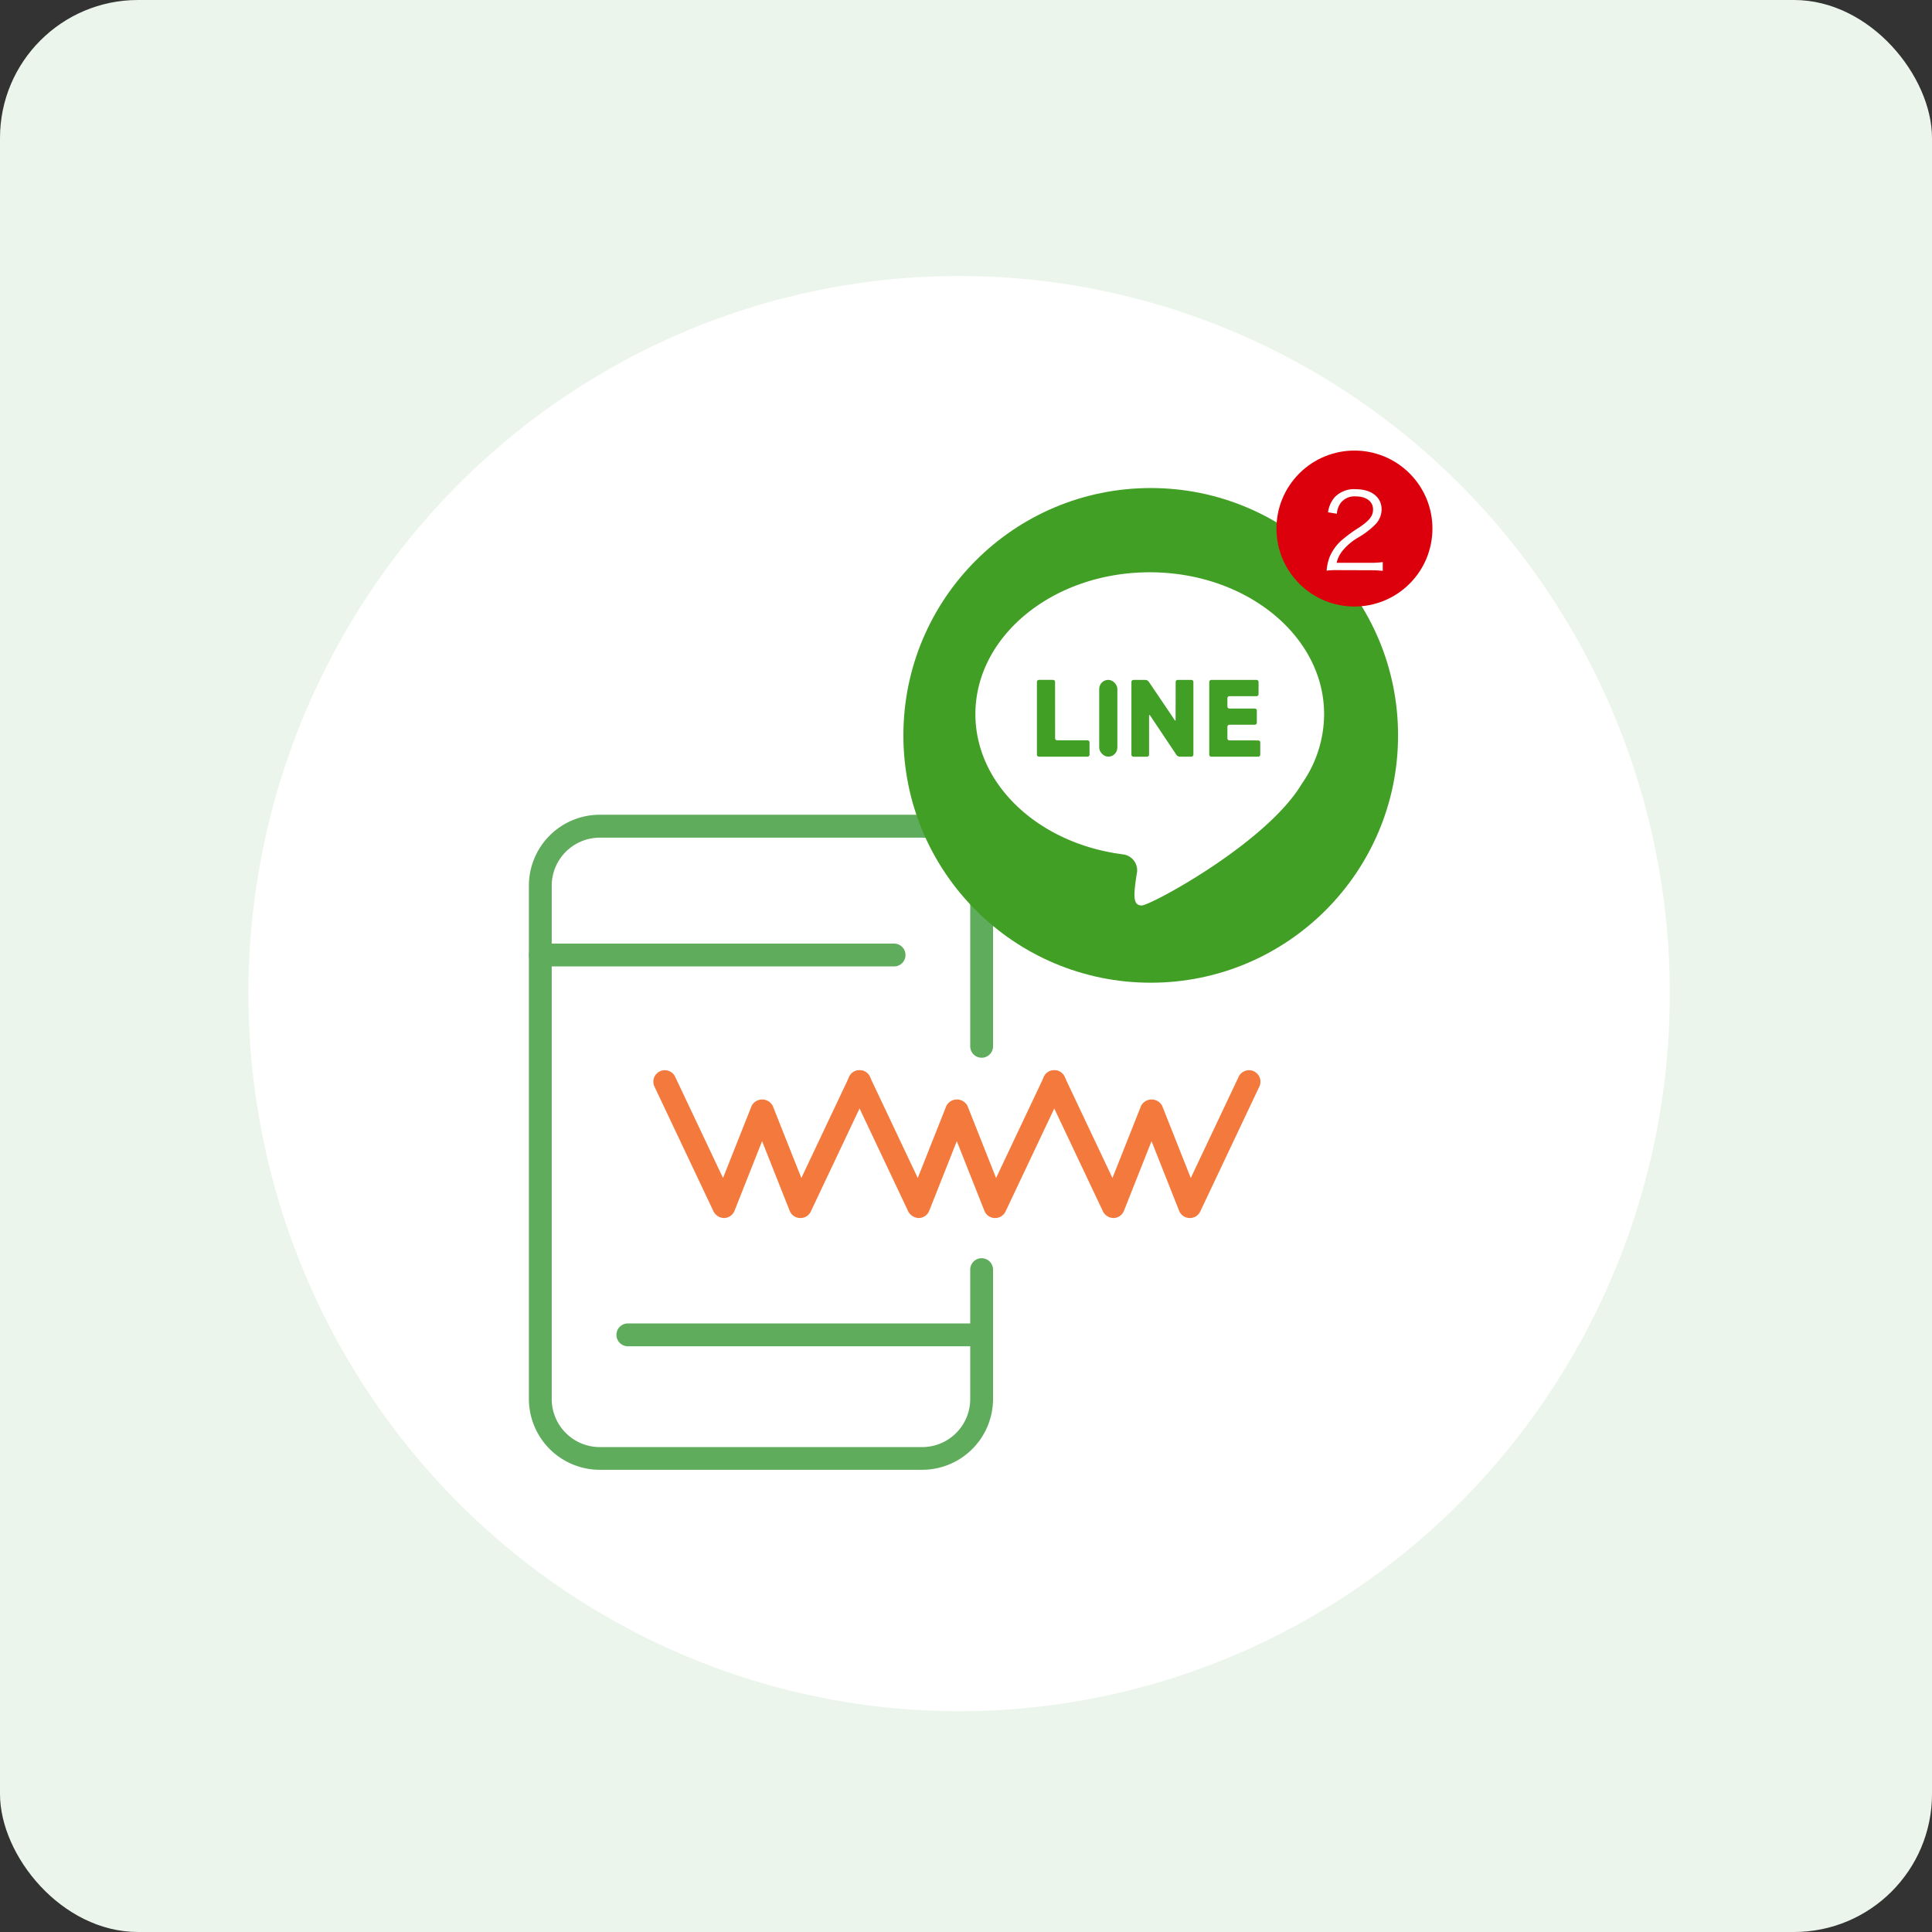 <svg xmlns="http://www.w3.org/2000/svg" width="140" height="140" viewBox="0 0 140 140">
  <rect x="0" y="0" width="140" height="140" fill="#333333" stroke="none"/>
  <g id="icon-line-03" transform="translate(-420 -4387)">
    <g id="グループ_27" data-name="グループ 27" transform="translate(420 4387)">
      <rect id="長方形_12" data-name="長方形 12" width="140" height="140" rx="10" fill="#ecf5ec"/>
    </g>
    <g id="グループ_123" data-name="グループ 123" transform="translate(437.609 4407.199)">
      <ellipse id="楕円形_34" data-name="楕円形 34" cx="51.5" cy="52" rx="51.5" ry="52" transform="translate(0.391 -0.199)" fill="#fff"/>
      <g id="グループ_122" data-name="グループ 122" transform="translate(20.717 38.844)">
        <g id="グループ_117" data-name="グループ 117" transform="translate(9.012 18.511)">
          <g id="グループ_114" data-name="グループ 114" transform="translate(28.221)">
            <path id="パス_186" data-name="パス 186" d="M1835.828,1460.183h-.026a.831.831,0,0,1-.743-.522l-2-5.048-2,5.048a.831.831,0,0,1-.743.522.882.882,0,0,1-.774-.473l-4.284-9.055a.827.827,0,1,1,1.5-.708l3.469,7.334,2.069-5.216a.862.862,0,0,1,1.538,0l2.069,5.216,3.469-7.334a.827.827,0,1,1,1.5.708l-4.284,9.055A.828.828,0,0,1,1835.828,1460.183Z" transform="translate(-1825.173 -1449.474)" fill="#f4793d"/>
          </g>
          <g id="グループ_115" data-name="グループ 115" transform="translate(14.111)">
            <path id="パス_187" data-name="パス 187" d="M1790.129,1460.183h-.027a.831.831,0,0,1-.742-.522l-2-5.048-2,5.048a.83.83,0,0,1-.742.522.89.89,0,0,1-.774-.473l-4.283-9.055a.827.827,0,1,1,1.5-.708l3.469,7.334,2.069-5.216a.862.862,0,0,1,1.538,0l2.069,5.216,3.469-7.334a.827.827,0,1,1,1.5.708l-4.284,9.055A.828.828,0,0,1,1790.129,1460.183Z" transform="translate(-1779.475 -1449.474)" fill="#f4793d"/>
          </g>
          <g id="グループ_116" data-name="グループ 116">
            <path id="パス_188" data-name="パス 188" d="M1744.431,1460.183h-.027a.831.831,0,0,1-.742-.522l-2-5.048-2,5.048a.831.831,0,0,1-.742.522.882.882,0,0,1-.774-.473l-4.284-9.055a.827.827,0,1,1,1.5-.708l3.469,7.334,2.069-5.216a.862.862,0,0,1,1.538,0l2.069,5.216,3.469-7.334a.827.827,0,1,1,1.5.708l-4.284,9.055A.828.828,0,0,1,1744.431,1460.183Z" transform="translate(-1733.776 -1449.474)" fill="#f4793d"/>
          </g>
        </g>
        <g id="グループ_121" data-name="グループ 121" transform="translate(0 0)">
          <g id="グループ_118" data-name="グループ 118">
            <path id="パス_189" data-name="パス 189" d="M1733.091,1436.987h-23.366a5.139,5.139,0,0,1-5.134-5.133v-37.2a5.141,5.141,0,0,1,5.134-5.135h23.366a5.141,5.141,0,0,1,5.134,5.135V1406.3a.827.827,0,1,1-1.654,0v-11.638a3.484,3.484,0,0,0-3.48-3.481h-23.366a3.484,3.484,0,0,0-3.48,3.481v37.2a3.483,3.483,0,0,0,3.48,3.479h23.366a3.483,3.483,0,0,0,3.48-3.479v-9.379a.827.827,0,0,1,1.654,0v9.379A5.139,5.139,0,0,1,1733.091,1436.987Z" transform="translate(-1704.591 -1389.523)" fill="#5fac5d"/>
          </g>
          <g id="グループ_119" data-name="グループ 119" transform="translate(0 9.334)">
            <path id="パス_190" data-name="パス 190" d="M1731.053,1421.406h-25.634a.827.827,0,0,1,0-1.655h25.634a.827.827,0,0,1,0,1.655Z" transform="translate(-1704.591 -1419.752)" fill="#5fac5d"/>
          </g>
          <g id="グループ_120" data-name="グループ 120" transform="translate(6.346 36.858)">
            <path id="パス_191" data-name="パス 191" d="M1751.6,1510.545h-25.634a.827.827,0,1,1,0-1.655H1751.6a.827.827,0,0,1,0,1.655Z" transform="translate(-1725.142 -1508.89)" fill="#5fac5d"/>
          </g>
        </g>
      </g>
      <g id="icon-line" transform="translate(-7843.084 -1094.855)">
        <g id="グループ_507" data-name="グループ 507" transform="translate(7890.938 1110.021)">
          <circle id="楕円形_75" data-name="楕円形 75" cx="17.923" cy="17.923" r="17.923" fill="#419f25"/>
          <g id="グループ_506" data-name="グループ 506" transform="translate(5.219 6.106)">
            <path id="パス_647" data-name="パス 647" d="M8012.043,1320.177c0-5.677-5.657-10.28-12.635-10.28s-12.634,4.6-12.634,10.28c0,4.948,4.3,9.079,10.021,10.058l0,.013h.072q.331.055.669.1a1.163,1.163,0,0,1,.928,1.412c-.244,1.588-.284,2.281.366,2.281.63,0,9.038-4.516,11.6-8.822A8.8,8.8,0,0,0,8012.043,1320.177Z" transform="translate(-7986.775 -1309.898)" fill="#fff"/>
            <g id="グループ_505" data-name="グループ 505" transform="translate(4.457 7.795)">
              <g id="グループ_501" data-name="グループ 501" transform="translate(0 0)">
                <path id="パス_648" data-name="パス 648" d="M8069.928,1453.177a.149.149,0,0,0-.148-.149h-1.019a.149.149,0,0,0-.148.149v5.266a.149.149,0,0,0,.148.149h3.517a.149.149,0,0,0,.148-.149v-.887a.149.149,0,0,0-.148-.149h-2.2a.149.149,0,0,1-.147-.149Z" transform="translate(-8068.613 -1453.028)" fill="#419f25"/>
              </g>
              <g id="グループ_502" data-name="グループ 502" transform="translate(4.514)">
                <rect id="長方形_288" data-name="長方形 288" width="1.315" height="5.564" rx="0.657" fill="#419f25"/>
              </g>
              <g id="グループ_503" data-name="グループ 503" transform="translate(6.849 0)">
                <path id="パス_649" data-name="パス 649" d="M8197.565,1455.351v.3l0,.251c0,.082-.03.1-.066.044s-.172-.262-.218-.33l-1.666-2.461a.313.313,0,0,0-.231-.123h-.873a.149.149,0,0,0-.148.149v5.266a.149.149,0,0,0,.148.149h.982a.15.15,0,0,0,.149-.149v-2.5l0-.307c0-.082.036-.093.08-.024l.1.148c.045.068.117.18.164.248l1.642,2.457a.313.313,0,0,0,.232.124h.846a.149.149,0,0,0,.148-.149v-5.266a.149.149,0,0,0-.148-.149h-.989a.149.149,0,0,0-.148.149Z" transform="translate(-8194.364 -1453.028)" fill="#419f25"/>
              </g>
              <g id="グループ_504" data-name="グループ 504" transform="translate(12.488 0)">
                <path id="パス_650" data-name="パス 650" d="M8299.379,1457.413a.149.149,0,0,1-.149-.148v-.838a.149.149,0,0,1,.149-.148h1.836a.15.15,0,0,0,.149-.149v-.875a.149.149,0,0,0-.149-.149h-1.836a.149.149,0,0,1-.149-.149v-.6a.149.149,0,0,1,.149-.148h1.962a.148.148,0,0,0,.147-.148v-.881a.148.148,0,0,0-.147-.149h-3.277a.149.149,0,0,0-.148.149v5.266a.149.149,0,0,0,.148.149h3.4a.149.149,0,0,0,.147-.149v-.881a.149.149,0,0,0-.147-.149Z" transform="translate(-8297.915 -1453.028)" fill="#419f25"/>
              </g>
            </g>
          </g>
        </g>
        <g id="グループ_509" data-name="グループ 509" transform="translate(7915.632 1104.966)">
          <circle id="楕円形_76" data-name="楕円形 76" cx="5.651" cy="5.651" r="5.651" transform="translate(0 7.991) rotate(-45)" fill="#dc000c"/>
          <g id="グループ_508" data-name="グループ 508" transform="translate(5.976 5.131)">
            <path id="パス_651" data-name="パス 651" d="M8454.947,1205.061a5.43,5.43,0,0,0-.833.038,3.483,3.483,0,0,1,.22-1,3.334,3.334,0,0,1,.985-1.3,10.322,10.322,0,0,1,1.159-.834c.75-.508,1-.841,1-1.3,0-.576-.485-.947-1.258-.947a1.254,1.254,0,0,0-1.1.493,1.525,1.525,0,0,0-.265.765l-.638-.106a2.059,2.059,0,0,1,.479-1.091,1.936,1.936,0,0,1,1.522-.583c1.146,0,1.88.576,1.88,1.47a1.585,1.585,0,0,1-.447,1.076,5.988,5.988,0,0,1-1.288.978,4.147,4.147,0,0,0-1.092.932,2.127,2.127,0,0,0-.432.879h2.417a6.609,6.609,0,0,0,.925-.053v.636a8.519,8.519,0,0,0-.932-.045Z" transform="translate(-8454.114 -1199.188)" fill="#fff"/>
          </g>
        </g>
      </g>
    </g>
  </g>
</svg>
